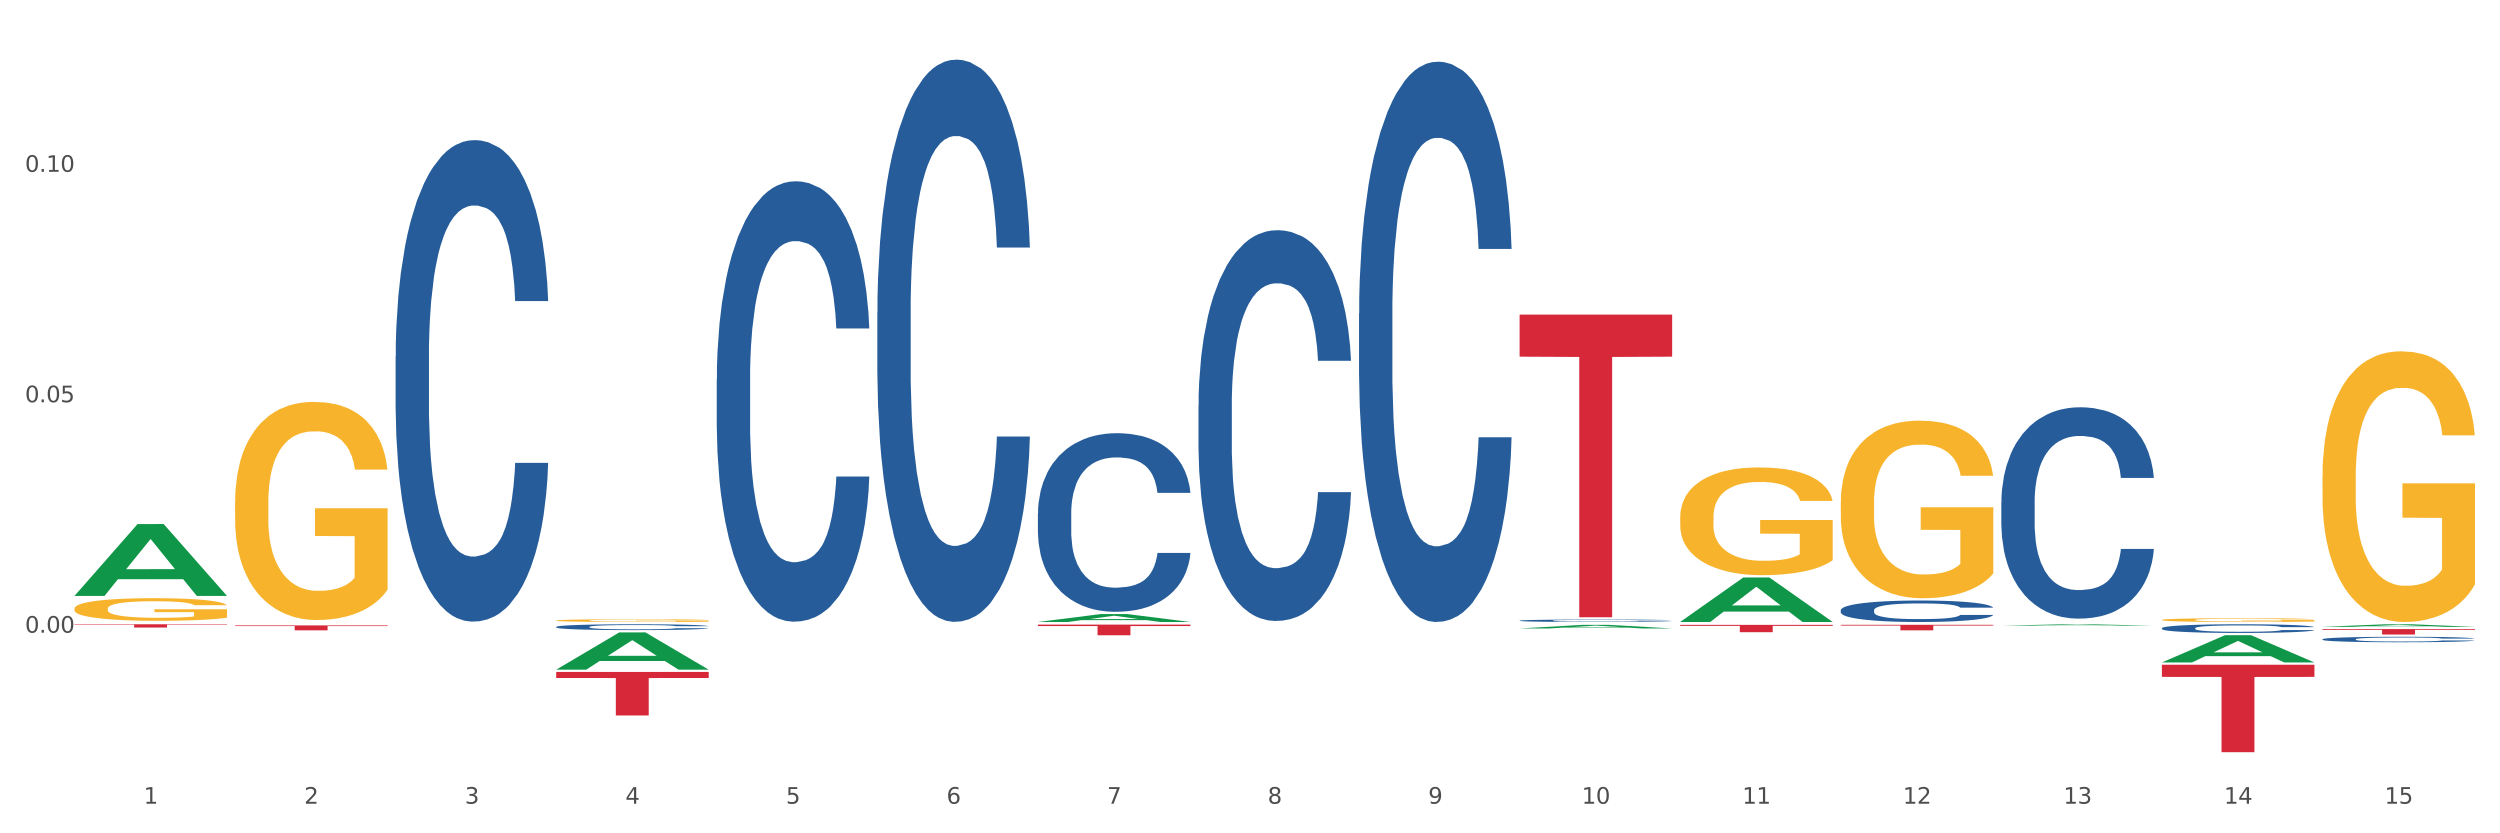 <?xml version="1.0" encoding="utf-8" standalone="no"?>
<!DOCTYPE svg PUBLIC "-//W3C//DTD SVG 1.1//EN"
  "http://www.w3.org/Graphics/SVG/1.1/DTD/svg11.dtd">
<svg xmlns:xlink="http://www.w3.org/1999/xlink" width="1080pt" height="360pt" viewBox="0 0 1080 360" xmlns="http://www.w3.org/2000/svg" version="1.1">
 <rect x="0" y="0" width="1080" height="360" fill="#333333" stroke="none"/>
 <defs>
  <style type="text/css">*{stroke-linejoin: round; stroke-linecap: butt}</style>
 </defs>
 <g id="figure_1">
  <g id="patch_1">
   <path d="M 0 360 
L 1080 360 
L 1080 0 
L 0 0 
z
" style="fill: #ffffff; stroke: #ffffff; stroke-linejoin: miter"/>
  </g>
  <g id="axes_1">
   <g id="matplotlib.axis_1">
    <g id="xtick_1">
     <g id="text_1">
      <!-- 1 -->
      <g style="fill: #4d4d4d" transform="translate(62.07 347.204) scale(0.096 -0.096)">
       <defs>
        <path id="DejaVuSans-31" d="M 794 531 
L 1825 531 
L 1825 4091 
L 703 3866 
L 703 4441 
L 1819 4666 
L 2450 4666 
L 2450 531 
L 3481 531 
L 3481 0 
L 794 0 
L 794 531 
z
" transform="scale(0.016)"/>
       </defs>
       <use xlink:href="#DejaVuSans-31"/>
      </g>
     </g>
    </g>
    <g id="xtick_2">
     <g id="text_2">
      <!-- 2 -->
      <g style="fill: #4d4d4d" transform="translate(131.436 347.204) scale(0.096 -0.096)">
       <defs>
        <path id="DejaVuSans-32" d="M 1228 531 
L 3431 531 
L 3431 0 
L 469 0 
L 469 531 
Q 828 903 1448 1529 
Q 2069 2156 2228 2338 
Q 2531 2678 2651 2914 
Q 2772 3150 2772 3378 
Q 2772 3750 2511 3984 
Q 2250 4219 1831 4219 
Q 1534 4219 1204 4116 
Q 875 4013 500 3803 
L 500 4441 
Q 881 4594 1212 4672 
Q 1544 4750 1819 4750 
Q 2544 4750 2975 4387 
Q 3406 4025 3406 3419 
Q 3406 3131 3298 2873 
Q 3191 2616 2906 2266 
Q 2828 2175 2409 1742 
Q 1991 1309 1228 531 
z
" transform="scale(0.016)"/>
       </defs>
       <use xlink:href="#DejaVuSans-32"/>
      </g>
     </g>
    </g>
    <g id="xtick_3">
     <g id="text_3">
      <!-- 3 -->
      <g style="fill: #4d4d4d" transform="translate(200.802 347.204) scale(0.096 -0.096)">
       <defs>
        <path id="DejaVuSans-33" d="M 2597 2516 
Q 3050 2419 3304 2112 
Q 3559 1806 3559 1356 
Q 3559 666 3084 287 
Q 2609 -91 1734 -91 
Q 1441 -91 1130 -33 
Q 819 25 488 141 
L 488 750 
Q 750 597 1062 519 
Q 1375 441 1716 441 
Q 2309 441 2620 675 
Q 2931 909 2931 1356 
Q 2931 1769 2642 2001 
Q 2353 2234 1838 2234 
L 1294 2234 
L 1294 2753 
L 1863 2753 
Q 2328 2753 2575 2939 
Q 2822 3125 2822 3475 
Q 2822 3834 2567 4026 
Q 2313 4219 1838 4219 
Q 1578 4219 1281 4162 
Q 984 4106 628 3988 
L 628 4550 
Q 988 4650 1302 4700 
Q 1616 4750 1894 4750 
Q 2613 4750 3031 4423 
Q 3450 4097 3450 3541 
Q 3450 3153 3228 2886 
Q 3006 2619 2597 2516 
z
" transform="scale(0.016)"/>
       </defs>
       <use xlink:href="#DejaVuSans-33"/>
      </g>
     </g>
    </g>
    <g id="xtick_4">
     <g id="text_4">
      <!-- 4 -->
      <g style="fill: #4d4d4d" transform="translate(270.169 347.204) scale(0.096 -0.096)">
       <defs>
        <path id="DejaVuSans-34" d="M 2419 4116 
L 825 1625 
L 2419 1625 
L 2419 4116 
z
M 2253 4666 
L 3047 4666 
L 3047 1625 
L 3713 1625 
L 3713 1100 
L 3047 1100 
L 3047 0 
L 2419 0 
L 2419 1100 
L 313 1100 
L 313 1709 
L 2253 4666 
z
" transform="scale(0.016)"/>
       </defs>
       <use xlink:href="#DejaVuSans-34"/>
      </g>
     </g>
    </g>
    <g id="xtick_5">
     <g id="text_5">
      <!-- 5 -->
      <g style="fill: #4d4d4d" transform="translate(339.535 347.204) scale(0.096 -0.096)">
       <defs>
        <path id="DejaVuSans-35" d="M 691 4666 
L 3169 4666 
L 3169 4134 
L 1269 4134 
L 1269 2991 
Q 1406 3038 1543 3061 
Q 1681 3084 1819 3084 
Q 2600 3084 3056 2656 
Q 3513 2228 3513 1497 
Q 3513 744 3044 326 
Q 2575 -91 1722 -91 
Q 1428 -91 1123 -41 
Q 819 9 494 109 
L 494 744 
Q 775 591 1075 516 
Q 1375 441 1709 441 
Q 2250 441 2565 725 
Q 2881 1009 2881 1497 
Q 2881 1984 2565 2268 
Q 2250 2553 1709 2553 
Q 1456 2553 1204 2497 
Q 953 2441 691 2322 
L 691 4666 
z
" transform="scale(0.016)"/>
       </defs>
       <use xlink:href="#DejaVuSans-35"/>
      </g>
     </g>
    </g>
    <g id="xtick_6">
     <g id="text_6">
      <!-- 6 -->
      <g style="fill: #4d4d4d" transform="translate(408.901 347.204) scale(0.096 -0.096)">
       <defs>
        <path id="DejaVuSans-36" d="M 2113 2584 
Q 1688 2584 1439 2293 
Q 1191 2003 1191 1497 
Q 1191 994 1439 701 
Q 1688 409 2113 409 
Q 2538 409 2786 701 
Q 3034 994 3034 1497 
Q 3034 2003 2786 2293 
Q 2538 2584 2113 2584 
z
M 3366 4563 
L 3366 3988 
Q 3128 4100 2886 4159 
Q 2644 4219 2406 4219 
Q 1781 4219 1451 3797 
Q 1122 3375 1075 2522 
Q 1259 2794 1537 2939 
Q 1816 3084 2150 3084 
Q 2853 3084 3261 2657 
Q 3669 2231 3669 1497 
Q 3669 778 3244 343 
Q 2819 -91 2113 -91 
Q 1303 -91 875 529 
Q 447 1150 447 2328 
Q 447 3434 972 4092 
Q 1497 4750 2381 4750 
Q 2619 4750 2861 4703 
Q 3103 4656 3366 4563 
z
" transform="scale(0.016)"/>
       </defs>
       <use xlink:href="#DejaVuSans-36"/>
      </g>
     </g>
    </g>
    <g id="xtick_7">
     <g id="text_7">
      <!-- 7 -->
      <g style="fill: #4d4d4d" transform="translate(478.267 347.204) scale(0.096 -0.096)">
       <defs>
        <path id="DejaVuSans-37" d="M 525 4666 
L 3525 4666 
L 3525 4397 
L 1831 0 
L 1172 0 
L 2766 4134 
L 525 4134 
L 525 4666 
z
" transform="scale(0.016)"/>
       </defs>
       <use xlink:href="#DejaVuSans-37"/>
      </g>
     </g>
    </g>
    <g id="xtick_8">
     <g id="text_8">
      <!-- 8 -->
      <g style="fill: #4d4d4d" transform="translate(547.634 347.204) scale(0.096 -0.096)">
       <defs>
        <path id="DejaVuSans-38" d="M 2034 2216 
Q 1584 2216 1326 1975 
Q 1069 1734 1069 1313 
Q 1069 891 1326 650 
Q 1584 409 2034 409 
Q 2484 409 2743 651 
Q 3003 894 3003 1313 
Q 3003 1734 2745 1975 
Q 2488 2216 2034 2216 
z
M 1403 2484 
Q 997 2584 770 2862 
Q 544 3141 544 3541 
Q 544 4100 942 4425 
Q 1341 4750 2034 4750 
Q 2731 4750 3128 4425 
Q 3525 4100 3525 3541 
Q 3525 3141 3298 2862 
Q 3072 2584 2669 2484 
Q 3125 2378 3379 2068 
Q 3634 1759 3634 1313 
Q 3634 634 3220 271 
Q 2806 -91 2034 -91 
Q 1263 -91 848 271 
Q 434 634 434 1313 
Q 434 1759 690 2068 
Q 947 2378 1403 2484 
z
M 1172 3481 
Q 1172 3119 1398 2916 
Q 1625 2713 2034 2713 
Q 2441 2713 2670 2916 
Q 2900 3119 2900 3481 
Q 2900 3844 2670 4047 
Q 2441 4250 2034 4250 
Q 1625 4250 1398 4047 
Q 1172 3844 1172 3481 
z
" transform="scale(0.016)"/>
       </defs>
       <use xlink:href="#DejaVuSans-38"/>
      </g>
     </g>
    </g>
    <g id="xtick_9">
     <g id="text_9">
      <!-- 9 -->
      <g style="fill: #4d4d4d" transform="translate(617 347.204) scale(0.096 -0.096)">
       <defs>
        <path id="DejaVuSans-39" d="M 703 97 
L 703 672 
Q 941 559 1184 500 
Q 1428 441 1663 441 
Q 2288 441 2617 861 
Q 2947 1281 2994 2138 
Q 2813 1869 2534 1725 
Q 2256 1581 1919 1581 
Q 1219 1581 811 2004 
Q 403 2428 403 3163 
Q 403 3881 828 4315 
Q 1253 4750 1959 4750 
Q 2769 4750 3195 4129 
Q 3622 3509 3622 2328 
Q 3622 1225 3098 567 
Q 2575 -91 1691 -91 
Q 1453 -91 1209 -44 
Q 966 3 703 97 
z
M 1959 2075 
Q 2384 2075 2632 2365 
Q 2881 2656 2881 3163 
Q 2881 3666 2632 3958 
Q 2384 4250 1959 4250 
Q 1534 4250 1286 3958 
Q 1038 3666 1038 3163 
Q 1038 2656 1286 2365 
Q 1534 2075 1959 2075 
z
" transform="scale(0.016)"/>
       </defs>
       <use xlink:href="#DejaVuSans-39"/>
      </g>
     </g>
    </g>
    <g id="xtick_10">
     <g id="text_10">
      <!-- 10 -->
      <g style="fill: #4d4d4d" transform="translate(683.312 347.204) scale(0.096 -0.096)">
       <defs>
        <path id="DejaVuSans-30" d="M 2034 4250 
Q 1547 4250 1301 3770 
Q 1056 3291 1056 2328 
Q 1056 1369 1301 889 
Q 1547 409 2034 409 
Q 2525 409 2770 889 
Q 3016 1369 3016 2328 
Q 3016 3291 2770 3770 
Q 2525 4250 2034 4250 
z
M 2034 4750 
Q 2819 4750 3233 4129 
Q 3647 3509 3647 2328 
Q 3647 1150 3233 529 
Q 2819 -91 2034 -91 
Q 1250 -91 836 529 
Q 422 1150 422 2328 
Q 422 3509 836 4129 
Q 1250 4750 2034 4750 
z
" transform="scale(0.016)"/>
       </defs>
       <use xlink:href="#DejaVuSans-31"/>
       <use xlink:href="#DejaVuSans-30" transform="translate(63.623 0)"/>
      </g>
     </g>
    </g>
    <g id="xtick_11">
     <g id="text_11">
      <!-- 11 -->
      <g style="fill: #4d4d4d" transform="translate(752.678 347.204) scale(0.096 -0.096)">
       <use xlink:href="#DejaVuSans-31"/>
       <use xlink:href="#DejaVuSans-31" transform="translate(63.623 0)"/>
      </g>
     </g>
    </g>
    <g id="xtick_12">
     <g id="text_12">
      <!-- 12 -->
      <g style="fill: #4d4d4d" transform="translate(822.044 347.204) scale(0.096 -0.096)">
       <use xlink:href="#DejaVuSans-31"/>
       <use xlink:href="#DejaVuSans-32" transform="translate(63.623 0)"/>
      </g>
     </g>
    </g>
    <g id="xtick_13">
     <g id="text_13">
      <!-- 13 -->
      <g style="fill: #4d4d4d" transform="translate(891.411 347.204) scale(0.096 -0.096)">
       <use xlink:href="#DejaVuSans-31"/>
       <use xlink:href="#DejaVuSans-33" transform="translate(63.623 0)"/>
      </g>
     </g>
    </g>
    <g id="xtick_14">
     <g id="text_14">
      <!-- 14 -->
      <g style="fill: #4d4d4d" transform="translate(960.777 347.204) scale(0.096 -0.096)">
       <use xlink:href="#DejaVuSans-31"/>
       <use xlink:href="#DejaVuSans-34" transform="translate(63.623 0)"/>
      </g>
     </g>
    </g>
    <g id="xtick_15">
     <g id="text_15">
      <!-- 15 -->
      <g style="fill: #4d4d4d" transform="translate(1030.143 347.204) scale(0.096 -0.096)">
       <use xlink:href="#DejaVuSans-31"/>
       <use xlink:href="#DejaVuSans-35" transform="translate(63.623 0)"/>
      </g>
     </g>
    </g>
    <g id="xtick_16"/>
    <g id="xtick_17"/>
    <g id="xtick_18"/>
    <g id="xtick_19"/>
    <g id="xtick_20"/>
    <g id="xtick_21"/>
    <g id="xtick_22"/>
    <g id="xtick_23"/>
    <g id="xtick_24"/>
    <g id="xtick_25"/>
    <g id="xtick_26"/>
    <g id="xtick_27"/>
    <g id="xtick_28"/>
    <g id="xtick_29"/>
   </g>
   <g id="matplotlib.axis_2">
    <g id="ytick_1">
     <g id="text_16">
      <!-- 0.00 -->
      <g style="fill: #4d4d4d" transform="translate(10.8 273.325) scale(0.096 -0.096)">
       <defs>
        <path id="DejaVuSans-2e" d="M 684 794 
L 1344 794 
L 1344 0 
L 684 0 
L 684 794 
z
" transform="scale(0.016)"/>
       </defs>
       <use xlink:href="#DejaVuSans-30"/>
       <use xlink:href="#DejaVuSans-2e" transform="translate(63.623 0)"/>
       <use xlink:href="#DejaVuSans-30" transform="translate(95.41 0)"/>
       <use xlink:href="#DejaVuSans-30" transform="translate(159.033 0)"/>
      </g>
     </g>
    </g>
    <g id="ytick_2">
     <g id="text_17">
      <!-- 0.05 -->
      <g style="fill: #4d4d4d" transform="translate(10.8 173.776) scale(0.096 -0.096)">
       <use xlink:href="#DejaVuSans-30"/>
       <use xlink:href="#DejaVuSans-2e" transform="translate(63.623 0)"/>
       <use xlink:href="#DejaVuSans-30" transform="translate(95.41 0)"/>
       <use xlink:href="#DejaVuSans-35" transform="translate(159.033 0)"/>
      </g>
     </g>
    </g>
    <g id="ytick_3">
     <g id="text_18">
      <!-- 0.10 -->
      <g style="fill: #4d4d4d" transform="translate(10.8 74.228) scale(0.096 -0.096)">
       <use xlink:href="#DejaVuSans-30"/>
       <use xlink:href="#DejaVuSans-2e" transform="translate(63.623 0)"/>
       <use xlink:href="#DejaVuSans-31" transform="translate(95.41 0)"/>
       <use xlink:href="#DejaVuSans-30" transform="translate(159.033 0)"/>
      </g>
     </g>
    </g>
    <g id="ytick_4"/>
    <g id="ytick_5"/>
    <g id="ytick_6"/>
    <g id="ytick_7"/>
   </g>
   <g id="PolyCollection_1">
    <path d="M 32.175 257.39 
L 32.243 257.361 
L 59.417 226.404 
L 70.695 226.375 
L 98.073 257.448 
L 85.029 257.448 
L 79.119 250.212 
L 51.061 250.212 
L 50.857 250.329 
L 45.151 257.448 
L 32.175 257.448 
L 32.175 257.39 
L 54.594 245.894 
L 75.586 245.865 
L 65.192 232.998 
L 65.056 232.94 
L 64.92 233.027 
L 54.526 245.865 
L 54.594 245.894 
L 32.175 257.39 
z
" clip-path="url(#p5ae2f1dfe1)" style="fill: #109648"/>
    <path d="M 795.203 269.914 
L 861.101 269.914 
L 861.101 270.245 
L 835.179 270.248 
L 835.179 272.299 
L 820.969 272.299 
L 820.969 270.248 
L 795.203 270.245 
L 795.203 269.916 
L 795.203 269.914 
z
" clip-path="url(#p5ae2f1dfe1)" style="fill: #d62839"/>
    <path d="M 725.837 269.937 
L 791.735 269.937 
L 791.735 270.376 
L 765.813 270.379 
L 765.813 273.097 
L 751.603 273.097 
L 751.603 270.379 
L 725.837 270.376 
L 725.837 269.94 
L 725.837 269.937 
z
" clip-path="url(#p5ae2f1dfe1)" style="fill: #d62839"/>
    <path d="M 656.471 135.91 
L 722.369 135.91 
L 722.369 154.081 
L 696.447 154.203 
L 696.447 266.662 
L 682.237 266.662 
L 682.237 154.203 
L 656.471 154.081 
L 656.471 136.033 
L 656.471 135.91 
z
" clip-path="url(#p5ae2f1dfe1)" style="fill: #d62839"/>
    <path d="M 448.372 269.831 
L 514.27 269.831 
L 514.27 270.469 
L 488.348 270.473 
L 488.348 274.425 
L 474.138 274.425 
L 474.138 270.473 
L 448.372 270.469 
L 448.372 269.835 
L 448.372 269.831 
z
" clip-path="url(#p5ae2f1dfe1)" style="fill: #d62839"/>
    <path d="M 240.274 290.284 
L 306.172 290.284 
L 306.172 292.896 
L 280.25 292.913 
L 280.25 309.078 
L 266.039 309.078 
L 266.039 292.913 
L 240.274 292.896 
L 240.274 290.302 
L 240.274 290.284 
z
" clip-path="url(#p5ae2f1dfe1)" style="fill: #d62839"/>
    <path d="M 101.541 270.175 
L 167.439 270.175 
L 167.439 270.47 
L 141.517 270.472 
L 141.517 272.3 
L 127.307 272.3 
L 127.307 270.472 
L 101.541 270.47 
L 101.541 270.177 
L 101.541 270.175 
z
" clip-path="url(#p5ae2f1dfe1)" style="fill: #d62839"/>
    <path d="M 32.175 269.677 
L 98.073 269.677 
L 98.073 269.875 
L 72.151 269.876 
L 72.151 271.101 
L 57.941 271.101 
L 57.941 269.876 
L 32.175 269.875 
L 32.175 269.679 
L 32.175 269.677 
z
" clip-path="url(#p5ae2f1dfe1)" style="fill: #d62839"/>
    <path d="M 170.907 153.99 
L 170.985 153.8 
L 170.985 148.481 
L 171.219 141.262 
L 172.076 127.964 
L 173.166 117.896 
L 175.036 106.118 
L 176.048 101.178 
L 177.373 95.669 
L 180.099 86.741 
L 183.215 79.142 
L 185.396 74.962 
L 187.031 72.303 
L 190.692 67.553 
L 192.796 65.464 
L 194.977 63.754 
L 196.846 62.614 
L 199.962 61.284 
L 202.454 60.715 
L 205.336 60.525 
L 207.751 60.715 
L 210.945 61.474 
L 215.618 63.754 
L 217.41 65.084 
L 219.825 67.364 
L 222.317 70.403 
L 224.342 73.443 
L 226.679 77.812 
L 229.094 83.511 
L 231.431 90.73 
L 233.066 97.379 
L 234.391 104.408 
L 235.559 112.957 
L 236.416 122.265 
L 236.805 130.054 
L 222.551 130.054 
L 222.161 123.025 
L 221.382 115.426 
L 220.604 110.297 
L 219.747 106.118 
L 218.422 101.368 
L 217.254 98.329 
L 215.307 94.719 
L 213.515 92.44 
L 212.035 91.11 
L 210.244 89.97 
L 206.427 88.83 
L 203.701 88.83 
L 201.987 89.21 
L 199.884 90.16 
L 198.092 91.49 
L 195.989 93.77 
L 194.353 96.239 
L 192.718 99.469 
L 191.783 101.748 
L 190.381 105.928 
L 189.446 109.347 
L 188.2 115.236 
L 187.499 119.416 
L 186.252 130.244 
L 185.707 138.223 
L 185.474 143.732 
L 185.318 149.811 
L 185.318 179.447 
L 185.785 192.745 
L 186.175 198.444 
L 186.798 204.903 
L 187.966 213.261 
L 189.68 221.43 
L 191.471 227.319 
L 192.951 230.929 
L 194.353 233.588 
L 195.755 235.678 
L 197.469 237.578 
L 198.871 238.718 
L 200.974 239.857 
L 203.467 240.427 
L 205.414 240.427 
L 209.387 239.477 
L 211.178 238.528 
L 212.892 237.198 
L 214.761 235.108 
L 216.241 232.828 
L 217.098 231.119 
L 218.5 227.509 
L 219.591 223.71 
L 220.526 219.341 
L 221.149 215.541 
L 221.85 209.842 
L 222.395 203.383 
L 222.551 199.963 
L 236.805 199.963 
L 236.494 206.802 
L 235.949 213.451 
L 234.858 222.38 
L 234.001 227.509 
L 232.677 233.778 
L 231.275 239.098 
L 229.328 244.987 
L 227.536 249.356 
L 225.667 253.155 
L 223.641 256.575 
L 219.98 261.324 
L 218.656 262.654 
L 215.852 264.934 
L 213.671 266.263 
L 210.477 267.593 
L 207.206 268.353 
L 203.779 268.543 
L 200.741 268.163 
L 197.391 267.023 
L 195.288 265.883 
L 192.951 264.174 
L 190.225 261.514 
L 187.655 258.285 
L 185.24 254.485 
L 182.981 250.116 
L 180.878 245.177 
L 178.152 237.008 
L 176.126 229.029 
L 174.646 221.62 
L 173.634 215.351 
L 172.621 207.372 
L 172.076 201.863 
L 171.219 188.565 
L 170.907 176.217 
L 170.907 153.99 
z
" clip-path="url(#p5ae2f1dfe1)" style="fill: #255c99"/>
    <path d="M 240.274 270.813 
L 240.352 270.811 
L 240.352 270.746 
L 240.585 270.658 
L 241.442 270.497 
L 242.533 270.374 
L 244.402 270.231 
L 245.415 270.171 
L 246.739 270.104 
L 249.465 269.996 
L 252.581 269.904 
L 254.762 269.853 
L 256.398 269.82 
L 260.059 269.763 
L 262.162 269.737 
L 264.343 269.717 
L 266.212 269.703 
L 269.328 269.687 
L 271.821 269.68 
L 274.703 269.677 
L 277.117 269.68 
L 280.311 269.689 
L 284.985 269.717 
L 286.776 269.733 
L 289.191 269.76 
L 291.683 269.797 
L 293.709 269.834 
L 296.045 269.887 
L 298.46 269.957 
L 300.797 270.044 
L 302.433 270.125 
L 303.757 270.211 
L 304.925 270.314 
L 305.782 270.428 
L 306.172 270.522 
L 291.917 270.522 
L 291.528 270.437 
L 290.749 270.344 
L 289.97 270.282 
L 289.113 270.231 
L 287.789 270.174 
L 286.62 270.137 
L 284.673 270.093 
L 282.881 270.065 
L 281.401 270.049 
L 279.61 270.035 
L 275.793 270.021 
L 273.067 270.021 
L 271.353 270.026 
L 269.25 270.037 
L 267.458 270.054 
L 265.355 270.081 
L 263.72 270.111 
L 262.084 270.151 
L 261.149 270.178 
L 259.747 270.229 
L 258.812 270.271 
L 257.566 270.342 
L 256.865 270.393 
L 255.619 270.525 
L 255.073 270.622 
L 254.84 270.688 
L 254.684 270.762 
L 254.684 271.122 
L 255.151 271.284 
L 255.541 271.353 
L 256.164 271.432 
L 257.332 271.533 
L 259.046 271.633 
L 260.838 271.704 
L 262.318 271.748 
L 263.72 271.78 
L 265.122 271.806 
L 266.835 271.829 
L 268.237 271.843 
L 270.341 271.857 
L 272.833 271.864 
L 274.78 271.864 
L 278.753 271.852 
L 280.545 271.84 
L 282.258 271.824 
L 284.128 271.799 
L 285.608 271.771 
L 286.465 271.75 
L 287.867 271.707 
L 288.957 271.66 
L 289.892 271.607 
L 290.515 271.561 
L 291.216 271.492 
L 291.761 271.413 
L 291.917 271.372 
L 306.172 271.372 
L 305.86 271.455 
L 305.315 271.536 
L 304.224 271.644 
L 303.367 271.707 
L 302.043 271.783 
L 300.641 271.847 
L 298.694 271.919 
L 296.902 271.972 
L 295.033 272.018 
L 293.008 272.06 
L 289.347 272.117 
L 288.022 272.134 
L 285.218 272.161 
L 283.037 272.178 
L 279.844 272.194 
L 276.572 272.203 
L 273.145 272.205 
L 270.107 272.201 
L 266.757 272.187 
L 264.654 272.173 
L 262.318 272.152 
L 259.591 272.12 
L 257.021 272.081 
L 254.606 272.034 
L 252.347 271.981 
L 250.244 271.921 
L 247.518 271.822 
L 245.493 271.725 
L 244.013 271.635 
L 243 271.559 
L 241.987 271.462 
L 241.442 271.395 
L 240.585 271.233 
L 240.274 271.083 
L 240.274 270.813 
z
" clip-path="url(#p5ae2f1dfe1)" style="fill: #255c99"/>
    <path d="M 309.64 163.799 
L 309.718 163.625 
L 309.718 158.76 
L 309.951 152.157 
L 310.808 139.994 
L 311.899 130.785 
L 313.768 120.012 
L 314.781 115.494 
L 316.105 110.456 
L 318.831 102.289 
L 321.947 95.339 
L 324.128 91.516 
L 325.764 89.083 
L 329.425 84.74 
L 331.528 82.828 
L 333.709 81.264 
L 335.578 80.222 
L 338.694 79.006 
L 341.187 78.484 
L 344.069 78.311 
L 346.484 78.484 
L 349.677 79.179 
L 354.351 81.264 
L 356.142 82.481 
L 358.557 84.566 
L 361.05 87.346 
L 363.075 90.126 
L 365.412 94.122 
L 367.826 99.335 
L 370.163 105.938 
L 371.799 112.019 
L 373.123 118.448 
L 374.291 126.267 
L 375.148 134.781 
L 375.538 141.905 
L 361.283 141.905 
L 360.894 135.476 
L 360.115 128.526 
L 359.336 123.835 
L 358.479 120.012 
L 357.155 115.668 
L 355.987 112.888 
L 354.039 109.587 
L 352.248 107.502 
L 350.768 106.285 
L 348.976 105.243 
L 345.159 104.2 
L 342.433 104.2 
L 340.719 104.548 
L 338.616 105.417 
L 336.825 106.633 
L 334.722 108.718 
L 333.086 110.977 
L 331.45 113.931 
L 330.515 116.016 
L 329.113 119.838 
L 328.179 122.966 
L 326.932 128.352 
L 326.231 132.175 
L 324.985 142.079 
L 324.44 149.377 
L 324.206 154.416 
L 324.05 159.976 
L 324.05 187.082 
L 324.518 199.245 
L 324.907 204.458 
L 325.53 210.365 
L 326.699 218.011 
L 328.412 225.482 
L 330.204 230.869 
L 331.684 234.17 
L 333.086 236.603 
L 334.488 238.514 
L 336.202 240.252 
L 337.604 241.294 
L 339.707 242.337 
L 342.199 242.858 
L 344.147 242.858 
L 348.119 241.989 
L 349.911 241.12 
L 351.624 239.904 
L 353.494 237.993 
L 354.974 235.908 
L 355.831 234.344 
L 357.233 231.042 
L 358.323 227.567 
L 359.258 223.571 
L 359.881 220.096 
L 360.582 214.883 
L 361.127 208.975 
L 361.283 205.848 
L 375.538 205.848 
L 375.226 212.103 
L 374.681 218.185 
L 373.59 226.351 
L 372.734 231.042 
L 371.409 236.776 
L 370.007 241.642 
L 368.06 247.028 
L 366.268 251.024 
L 364.399 254.5 
L 362.374 257.627 
L 358.713 261.971 
L 357.389 263.187 
L 354.584 265.273 
L 352.403 266.489 
L 349.21 267.705 
L 345.938 268.4 
L 342.511 268.574 
L 339.473 268.226 
L 336.124 267.184 
L 334.021 266.141 
L 331.684 264.577 
L 328.957 262.145 
L 326.387 259.191 
L 323.972 255.716 
L 321.713 251.72 
L 319.61 247.202 
L 316.884 239.73 
L 314.859 232.433 
L 313.379 225.656 
L 312.366 219.922 
L 311.354 212.624 
L 310.808 207.585 
L 309.951 195.422 
L 309.64 184.128 
L 309.64 163.799 
z
" clip-path="url(#p5ae2f1dfe1)" style="fill: #255c99"/>
    <path d="M 379.006 134.892 
L 379.084 134.67 
L 379.084 128.459 
L 379.318 120.03 
L 380.175 104.503 
L 381.265 92.747 
L 383.134 78.995 
L 384.147 73.228 
L 385.471 66.795 
L 388.198 56.37 
L 391.313 47.497 
L 393.494 42.617 
L 395.13 39.512 
L 398.791 33.967 
L 400.894 31.527 
L 403.075 29.53 
L 404.945 28.199 
L 408.06 26.647 
L 410.553 25.981 
L 413.435 25.759 
L 415.85 25.981 
L 419.043 26.869 
L 423.717 29.53 
L 425.509 31.083 
L 427.923 33.745 
L 430.416 37.294 
L 432.441 40.843 
L 434.778 45.944 
L 437.193 52.599 
L 439.529 61.028 
L 441.165 68.791 
L 442.489 76.998 
L 443.658 86.98 
L 444.515 97.849 
L 444.904 106.943 
L 430.65 106.943 
L 430.26 98.736 
L 429.481 89.864 
L 428.702 83.875 
L 427.845 78.995 
L 426.521 73.449 
L 425.353 69.9 
L 423.405 65.686 
L 421.614 63.024 
L 420.134 61.471 
L 418.342 60.141 
L 414.526 58.81 
L 411.799 58.81 
L 410.086 59.253 
L 407.982 60.362 
L 406.191 61.915 
L 404.088 64.577 
L 402.452 67.46 
L 400.816 71.231 
L 399.882 73.893 
L 398.479 78.773 
L 397.545 82.765 
L 396.298 89.642 
L 395.597 94.522 
L 394.351 107.165 
L 393.806 116.481 
L 393.572 122.914 
L 393.416 130.012 
L 393.416 164.615 
L 393.884 180.141 
L 394.273 186.796 
L 394.896 194.338 
L 396.065 204.097 
L 397.778 213.635 
L 399.57 220.511 
L 401.05 224.726 
L 402.452 227.831 
L 403.854 230.271 
L 405.568 232.489 
L 406.97 233.82 
L 409.073 235.151 
L 411.566 235.817 
L 413.513 235.817 
L 417.485 234.708 
L 419.277 233.598 
L 420.991 232.046 
L 422.86 229.606 
L 424.34 226.944 
L 425.197 224.948 
L 426.599 220.733 
L 427.69 216.297 
L 428.624 211.195 
L 429.247 206.759 
L 429.948 200.105 
L 430.494 192.563 
L 430.65 188.57 
L 444.904 188.57 
L 444.592 196.556 
L 444.047 204.319 
L 442.957 214.744 
L 442.1 220.733 
L 440.776 228.053 
L 439.374 234.264 
L 437.426 241.14 
L 435.635 246.242 
L 433.765 250.678 
L 431.74 254.671 
L 428.079 260.216 
L 426.755 261.769 
L 423.951 264.43 
L 421.77 265.983 
L 418.576 267.536 
L 415.304 268.423 
L 411.877 268.645 
L 408.839 268.201 
L 405.49 266.87 
L 403.387 265.54 
L 401.05 263.543 
L 398.324 260.438 
L 395.753 256.667 
L 393.339 252.231 
L 391.08 247.129 
L 388.976 241.362 
L 386.25 231.824 
L 384.225 222.508 
L 382.745 213.857 
L 381.732 206.537 
L 380.72 197.221 
L 380.175 190.789 
L 379.318 175.262 
L 379.006 160.844 
L 379.006 134.892 
z
" clip-path="url(#p5ae2f1dfe1)" style="fill: #255c99"/>
    <path d="M 448.372 221.806 
L 448.45 221.735 
L 448.45 219.762 
L 448.684 217.085 
L 449.541 212.153 
L 450.631 208.419 
L 452.501 204.05 
L 453.513 202.219 
L 454.837 200.175 
L 457.564 196.864 
L 460.679 194.045 
L 462.861 192.495 
L 464.496 191.509 
L 468.157 189.748 
L 470.26 188.973 
L 472.441 188.338 
L 474.311 187.916 
L 477.427 187.422 
L 479.919 187.211 
L 482.801 187.141 
L 485.216 187.211 
L 488.41 187.493 
L 493.083 188.338 
L 494.875 188.832 
L 497.289 189.677 
L 499.782 190.804 
L 501.807 191.932 
L 504.144 193.552 
L 506.559 195.666 
L 508.896 198.343 
L 510.531 200.809 
L 511.856 203.416 
L 513.024 206.587 
L 513.881 210.039 
L 514.27 212.928 
L 500.016 212.928 
L 499.626 210.321 
L 498.847 207.503 
L 498.068 205.6 
L 497.212 204.05 
L 495.887 202.289 
L 494.719 201.162 
L 492.772 199.823 
L 490.98 198.977 
L 489.5 198.484 
L 487.709 198.062 
L 483.892 197.639 
L 481.165 197.639 
L 479.452 197.78 
L 477.349 198.132 
L 475.557 198.625 
L 473.454 199.471 
L 471.818 200.387 
L 470.183 201.584 
L 469.248 202.43 
L 467.846 203.98 
L 466.911 205.248 
L 465.665 207.432 
L 464.964 208.982 
L 463.717 212.999 
L 463.172 215.958 
L 462.938 218.001 
L 462.783 220.256 
L 462.783 231.247 
L 463.25 236.179 
L 463.639 238.293 
L 464.263 240.688 
L 465.431 243.788 
L 467.145 246.818 
L 468.936 249.002 
L 470.416 250.341 
L 471.818 251.327 
L 473.22 252.102 
L 474.934 252.807 
L 476.336 253.23 
L 478.439 253.652 
L 480.932 253.864 
L 482.879 253.864 
L 486.852 253.511 
L 488.643 253.159 
L 490.357 252.666 
L 492.226 251.891 
L 493.706 251.045 
L 494.563 250.411 
L 495.965 249.073 
L 497.056 247.664 
L 497.99 246.043 
L 498.614 244.634 
L 499.315 242.52 
L 499.86 240.125 
L 500.016 238.856 
L 514.27 238.856 
L 513.959 241.393 
L 513.413 243.859 
L 512.323 247.17 
L 511.466 249.073 
L 510.142 251.398 
L 508.74 253.371 
L 506.792 255.555 
L 505.001 257.175 
L 503.131 258.584 
L 501.106 259.853 
L 497.445 261.614 
L 496.121 262.107 
L 493.317 262.953 
L 491.136 263.446 
L 487.942 263.939 
L 484.671 264.221 
L 481.243 264.291 
L 478.206 264.151 
L 474.856 263.728 
L 472.753 263.305 
L 470.416 262.671 
L 467.69 261.685 
L 465.119 260.487 
L 462.705 259.078 
L 460.446 257.457 
L 458.343 255.625 
L 455.616 252.596 
L 453.591 249.636 
L 452.111 246.888 
L 451.099 244.563 
L 450.086 241.604 
L 449.541 239.561 
L 448.684 234.629 
L 448.372 230.049 
L 448.372 221.806 
z
" clip-path="url(#p5ae2f1dfe1)" style="fill: #255c99"/>
    <path d="M 517.739 175.299 
L 517.816 175.145 
L 517.816 170.828 
L 518.05 164.969 
L 518.907 154.177 
L 519.997 146.006 
L 521.867 136.448 
L 522.88 132.439 
L 524.204 127.968 
L 526.93 120.722 
L 530.046 114.555 
L 532.227 111.164 
L 533.863 109.005 
L 537.523 105.151 
L 539.627 103.455 
L 541.808 102.067 
L 543.677 101.142 
L 546.793 100.063 
L 549.285 99.601 
L 552.167 99.447 
L 554.582 99.601 
L 557.776 100.217 
L 562.449 102.067 
L 564.241 103.147 
L 566.656 104.997 
L 569.148 107.463 
L 571.173 109.93 
L 573.51 113.476 
L 575.925 118.101 
L 578.262 123.96 
L 579.898 129.356 
L 581.222 135.06 
L 582.39 141.998 
L 583.247 149.552 
L 583.636 155.873 
L 569.382 155.873 
L 568.992 150.169 
L 568.214 144.002 
L 567.435 139.84 
L 566.578 136.448 
L 565.254 132.593 
L 564.085 130.127 
L 562.138 127.197 
L 560.346 125.347 
L 558.866 124.268 
L 557.075 123.343 
L 553.258 122.418 
L 550.532 122.418 
L 548.818 122.726 
L 546.715 123.497 
L 544.923 124.577 
L 542.82 126.427 
L 541.184 128.431 
L 539.549 131.052 
L 538.614 132.902 
L 537.212 136.294 
L 536.277 139.069 
L 535.031 143.848 
L 534.33 147.24 
L 533.084 156.028 
L 532.538 162.503 
L 532.305 166.974 
L 532.149 171.907 
L 532.149 195.958 
L 532.616 206.75 
L 533.006 211.375 
L 533.629 216.617 
L 534.797 223.401 
L 536.511 230.03 
L 538.302 234.809 
L 539.782 237.738 
L 541.184 239.897 
L 542.587 241.593 
L 544.3 243.134 
L 545.702 244.059 
L 547.805 244.985 
L 550.298 245.447 
L 552.245 245.447 
L 556.218 244.676 
L 558.009 243.905 
L 559.723 242.826 
L 561.593 241.13 
L 563.073 239.28 
L 563.929 237.893 
L 565.331 234.963 
L 566.422 231.88 
L 567.357 228.334 
L 567.98 225.251 
L 568.681 220.625 
L 569.226 215.384 
L 569.382 212.608 
L 583.636 212.608 
L 583.325 218.159 
L 582.78 223.555 
L 581.689 230.801 
L 580.832 234.963 
L 579.508 240.051 
L 578.106 244.368 
L 576.159 249.147 
L 574.367 252.693 
L 572.498 255.777 
L 570.472 258.552 
L 566.811 262.406 
L 565.487 263.485 
L 562.683 265.335 
L 560.502 266.414 
L 557.308 267.494 
L 554.037 268.11 
L 550.61 268.264 
L 547.572 267.956 
L 544.222 267.031 
L 542.119 266.106 
L 539.782 264.718 
L 537.056 262.56 
L 534.486 259.939 
L 532.071 256.856 
L 529.812 253.31 
L 527.709 249.301 
L 524.983 242.672 
L 522.957 236.197 
L 521.477 230.184 
L 520.465 225.096 
L 519.452 218.621 
L 518.907 214.15 
L 518.05 203.358 
L 517.739 193.337 
L 517.739 175.299 
z
" clip-path="url(#p5ae2f1dfe1)" style="fill: #255c99"/>
    <path d="M 587.105 135.404 
L 587.183 135.183 
L 587.183 128.994 
L 587.416 120.594 
L 588.273 105.12 
L 589.364 93.404 
L 591.233 79.698 
L 592.246 73.951 
L 593.57 67.54 
L 596.296 57.15 
L 599.412 48.308 
L 601.593 43.445 
L 603.229 40.35 
L 606.89 34.824 
L 608.993 32.392 
L 611.174 30.402 
L 613.043 29.076 
L 616.159 27.529 
L 618.652 26.866 
L 621.534 26.645 
L 623.948 26.866 
L 627.142 27.75 
L 631.816 30.402 
L 633.607 31.95 
L 636.022 34.603 
L 638.514 38.139 
L 640.54 41.676 
L 642.877 46.761 
L 645.291 53.392 
L 647.628 61.793 
L 649.264 69.53 
L 650.588 77.709 
L 651.756 87.656 
L 652.613 98.488 
L 653.003 107.551 
L 638.748 107.551 
L 638.359 99.372 
L 637.58 90.53 
L 636.801 84.561 
L 635.944 79.698 
L 634.62 74.172 
L 633.451 70.635 
L 631.504 66.435 
L 629.713 63.782 
L 628.233 62.235 
L 626.441 60.908 
L 622.624 59.582 
L 619.898 59.582 
L 618.184 60.024 
L 616.081 61.129 
L 614.29 62.677 
L 612.186 65.329 
L 610.551 68.203 
L 608.915 71.961 
L 607.98 74.614 
L 606.578 79.477 
L 605.643 83.456 
L 604.397 90.309 
L 603.696 95.172 
L 602.45 107.772 
L 601.905 117.057 
L 601.671 123.467 
L 601.515 130.541 
L 601.515 165.026 
L 601.982 180.5 
L 602.372 187.132 
L 602.995 194.648 
L 604.163 204.374 
L 605.877 213.88 
L 607.669 220.732 
L 609.149 224.932 
L 610.551 228.027 
L 611.953 230.459 
L 613.666 232.669 
L 615.069 233.996 
L 617.172 235.322 
L 619.664 235.985 
L 621.612 235.985 
L 625.584 234.88 
L 627.376 233.775 
L 629.089 232.227 
L 630.959 229.796 
L 632.439 227.143 
L 633.296 225.153 
L 634.698 220.953 
L 635.788 216.532 
L 636.723 211.448 
L 637.346 207.027 
L 638.047 200.395 
L 638.592 192.879 
L 638.748 188.9 
L 653.003 188.9 
L 652.691 196.858 
L 652.146 204.595 
L 651.055 214.985 
L 650.199 220.953 
L 648.874 228.248 
L 647.472 234.438 
L 645.525 241.291 
L 643.733 246.375 
L 641.864 250.796 
L 639.839 254.775 
L 636.178 260.301 
L 634.853 261.849 
L 632.049 264.502 
L 629.868 266.049 
L 626.675 267.596 
L 623.403 268.481 
L 619.976 268.702 
L 616.938 268.26 
L 613.589 266.933 
L 611.485 265.607 
L 609.149 263.617 
L 606.422 260.523 
L 603.852 256.765 
L 601.437 252.343 
L 599.178 247.259 
L 597.075 241.512 
L 594.349 232.006 
L 592.324 222.722 
L 590.844 214.101 
L 589.831 206.806 
L 588.818 197.521 
L 588.273 191.111 
L 587.416 175.637 
L 587.105 161.268 
L 587.105 135.404 
z
" clip-path="url(#p5ae2f1dfe1)" style="fill: #255c99"/>
    <path d="M 656.471 268.116 
L 656.549 268.115 
L 656.549 268.087 
L 656.783 268.05 
L 657.639 267.982 
L 658.73 267.931 
L 660.599 267.871 
L 661.612 267.845 
L 662.936 267.817 
L 665.662 267.772 
L 668.778 267.733 
L 670.959 267.711 
L 672.595 267.698 
L 676.256 267.673 
L 678.359 267.663 
L 680.54 267.654 
L 682.41 267.648 
L 685.525 267.641 
L 688.018 267.638 
L 690.9 267.637 
L 693.315 267.638 
L 696.508 267.642 
L 701.182 267.654 
L 702.973 267.661 
L 705.388 267.672 
L 707.881 267.688 
L 709.906 267.704 
L 712.243 267.726 
L 714.657 267.755 
L 716.994 267.792 
L 718.63 267.826 
L 719.954 267.862 
L 721.123 267.906 
L 721.979 267.953 
L 722.369 267.993 
L 708.114 267.993 
L 707.725 267.957 
L 706.946 267.918 
L 706.167 267.892 
L 705.31 267.871 
L 703.986 267.846 
L 702.818 267.831 
L 700.87 267.812 
L 699.079 267.801 
L 697.599 267.794 
L 695.807 267.788 
L 691.99 267.782 
L 689.264 267.782 
L 687.55 267.784 
L 685.447 267.789 
L 683.656 267.796 
L 681.553 267.808 
L 679.917 267.82 
L 678.281 267.837 
L 677.346 267.848 
L 675.944 267.87 
L 675.01 267.887 
L 673.763 267.917 
L 673.062 267.939 
L 671.816 267.994 
L 671.271 268.035 
L 671.037 268.063 
L 670.881 268.094 
L 670.881 268.246 
L 671.349 268.314 
L 671.738 268.343 
L 672.361 268.376 
L 673.53 268.419 
L 675.243 268.461 
L 677.035 268.491 
L 678.515 268.509 
L 679.917 268.523 
L 681.319 268.534 
L 683.033 268.543 
L 684.435 268.549 
L 686.538 268.555 
L 689.03 268.558 
L 690.978 268.558 
L 694.95 268.553 
L 696.742 268.548 
L 698.456 268.541 
L 700.325 268.531 
L 701.805 268.519 
L 702.662 268.51 
L 704.064 268.492 
L 705.154 268.472 
L 706.089 268.45 
L 706.712 268.43 
L 707.413 268.401 
L 707.959 268.368 
L 708.114 268.351 
L 722.369 268.351 
L 722.057 268.386 
L 721.512 268.42 
L 720.422 268.465 
L 719.565 268.492 
L 718.241 268.524 
L 716.838 268.551 
L 714.891 268.581 
L 713.1 268.603 
L 711.23 268.623 
L 709.205 268.64 
L 705.544 268.665 
L 704.22 268.672 
L 701.416 268.683 
L 699.235 268.69 
L 696.041 268.697 
L 692.769 268.701 
L 689.342 268.702 
L 686.304 268.7 
L 682.955 268.694 
L 680.852 268.688 
L 678.515 268.679 
L 675.789 268.666 
L 673.218 268.649 
L 670.803 268.63 
L 668.544 268.607 
L 666.441 268.582 
L 663.715 268.54 
L 661.69 268.499 
L 660.21 268.462 
L 659.197 268.43 
L 658.185 268.389 
L 657.639 268.361 
L 656.783 268.292 
L 656.471 268.229 
L 656.471 268.116 
z
" clip-path="url(#p5ae2f1dfe1)" style="fill: #255c99"/>
    <path d="M 795.203 263.593 
L 795.281 263.585 
L 795.281 263.347 
L 795.515 263.026 
L 796.372 262.433 
L 797.462 261.983 
L 799.332 261.458 
L 800.344 261.238 
L 801.669 260.992 
L 804.395 260.594 
L 807.511 260.255 
L 809.692 260.069 
L 811.327 259.95 
L 814.988 259.738 
L 817.092 259.645 
L 819.273 259.569 
L 821.142 259.518 
L 824.258 259.459 
L 826.75 259.433 
L 829.632 259.425 
L 832.047 259.433 
L 835.241 259.467 
L 839.914 259.569 
L 841.706 259.628 
L 844.121 259.73 
L 846.613 259.866 
L 848.638 260.001 
L 850.975 260.196 
L 853.39 260.45 
L 855.727 260.772 
L 857.362 261.069 
L 858.687 261.382 
L 859.855 261.763 
L 860.712 262.178 
L 861.101 262.526 
L 846.847 262.526 
L 846.457 262.212 
L 845.678 261.873 
L 844.899 261.645 
L 844.043 261.458 
L 842.718 261.246 
L 841.55 261.111 
L 839.603 260.95 
L 837.811 260.848 
L 836.331 260.789 
L 834.54 260.738 
L 830.723 260.687 
L 827.997 260.687 
L 826.283 260.704 
L 824.18 260.747 
L 822.388 260.806 
L 820.285 260.908 
L 818.649 261.018 
L 817.014 261.162 
L 816.079 261.263 
L 814.677 261.45 
L 813.742 261.602 
L 812.496 261.865 
L 811.795 262.051 
L 810.548 262.534 
L 810.003 262.89 
L 809.77 263.136 
L 809.614 263.407 
L 809.614 264.728 
L 810.081 265.321 
L 810.471 265.576 
L 811.094 265.864 
L 812.262 266.236 
L 813.976 266.601 
L 815.767 266.863 
L 817.247 267.024 
L 818.649 267.143 
L 820.051 267.236 
L 821.765 267.321 
L 823.167 267.372 
L 825.27 267.422 
L 827.763 267.448 
L 829.71 267.448 
L 833.683 267.405 
L 835.474 267.363 
L 837.188 267.304 
L 839.057 267.211 
L 840.537 267.109 
L 841.394 267.033 
L 842.796 266.872 
L 843.887 266.702 
L 844.822 266.507 
L 845.445 266.338 
L 846.146 266.084 
L 846.691 265.796 
L 846.847 265.643 
L 861.101 265.643 
L 860.79 265.948 
L 860.245 266.245 
L 859.154 266.643 
L 858.297 266.872 
L 856.973 267.151 
L 855.571 267.389 
L 853.624 267.651 
L 851.832 267.846 
L 849.963 268.015 
L 847.937 268.168 
L 844.276 268.38 
L 842.952 268.439 
L 840.148 268.541 
L 837.967 268.6 
L 834.773 268.659 
L 831.502 268.693 
L 828.074 268.702 
L 825.037 268.685 
L 821.687 268.634 
L 819.584 268.583 
L 817.247 268.507 
L 814.521 268.388 
L 811.951 268.244 
L 809.536 268.075 
L 807.277 267.88 
L 805.174 267.66 
L 802.448 267.295 
L 800.422 266.939 
L 798.942 266.609 
L 797.93 266.33 
L 796.917 265.974 
L 796.372 265.728 
L 795.515 265.135 
L 795.203 264.584 
L 795.203 263.593 
z
" clip-path="url(#p5ae2f1dfe1)" style="fill: #255c99"/>
    <path d="M 32.175 262.939 
L 32.253 262.931 
L 32.253 262.609 
L 32.408 262.333 
L 33.186 261.663 
L 34.353 261.11 
L 35.209 260.816 
L 36.065 260.575 
L 37.076 260.334 
L 38.321 260.084 
L 40.578 259.718 
L 41.978 259.531 
L 43.69 259.334 
L 46.802 259.049 
L 49.058 258.888 
L 51.392 258.754 
L 55.204 258.594 
L 57.694 258.522 
L 60.339 258.469 
L 63.529 258.433 
L 65.941 258.424 
L 71.231 258.451 
L 75.744 258.531 
L 77.922 258.594 
L 80.723 258.701 
L 82.201 258.772 
L 84.613 258.915 
L 87.103 259.102 
L 88.815 259.263 
L 91.382 259.566 
L 93.327 259.87 
L 95.116 260.244 
L 96.05 260.503 
L 96.75 260.744 
L 97.373 261.021 
L 97.995 261.458 
L 83.991 261.458 
L 83.446 261.146 
L 82.59 260.851 
L 81.346 260.566 
L 80.256 260.387 
L 78.389 260.164 
L 76.677 260.021 
L 74.888 259.914 
L 72.71 259.825 
L 70.998 259.78 
L 68.586 259.745 
L 63.84 259.754 
L 60.65 259.825 
L 58.472 259.914 
L 57.071 259.995 
L 55.827 260.084 
L 54.426 260.209 
L 52.792 260.396 
L 51.625 260.566 
L 50.458 260.78 
L 49.525 260.994 
L 48.669 261.244 
L 47.969 261.512 
L 47.424 261.788 
L 46.957 262.127 
L 46.568 262.69 
L 46.568 263.912 
L 46.724 264.189 
L 47.113 264.555 
L 47.58 264.831 
L 48.358 265.161 
L 49.058 265.385 
L 50.381 265.706 
L 51.859 265.974 
L 53.026 266.143 
L 54.193 266.286 
L 56.216 266.482 
L 58.472 266.643 
L 60.417 266.741 
L 63.062 266.83 
L 64.852 266.866 
L 66.408 266.884 
L 70.22 266.884 
L 72.943 266.857 
L 75.977 266.795 
L 78.311 266.714 
L 80.256 266.616 
L 82.435 266.455 
L 83.835 266.304 
L 83.835 264.439 
L 66.719 264.43 
L 66.719 263.189 
L 98.073 263.189 
L 98.073 266.83 
L 96.75 267.018 
L 95.272 267.187 
L 93.716 267.339 
L 91.382 267.526 
L 88.581 267.705 
L 86.091 267.83 
L 83.446 267.937 
L 80.334 268.035 
L 76.288 268.124 
L 73.799 268.16 
L 70.687 268.187 
L 67.03 268.196 
L 63.84 268.178 
L 60.728 268.133 
L 57.461 268.053 
L 54.271 267.937 
L 51.859 267.821 
L 49.447 267.678 
L 46.879 267.491 
L 44.857 267.312 
L 43.301 267.151 
L 41.589 266.946 
L 39.722 266.679 
L 38.321 266.438 
L 37.076 266.188 
L 35.754 265.866 
L 34.82 265.59 
L 33.887 265.242 
L 33.342 264.983 
L 32.72 264.581 
L 32.253 264.019 
L 32.175 262.939 
z
" clip-path="url(#p5ae2f1dfe1)" style="fill: #f7b32b"/>
    <path d="M 933.936 271.365 
L 934.014 271.361 
L 934.014 271.265 
L 934.247 271.135 
L 935.104 270.895 
L 936.195 270.713 
L 938.064 270.5 
L 939.077 270.411 
L 940.401 270.312 
L 943.127 270.151 
L 946.243 270.013 
L 948.424 269.938 
L 950.06 269.89 
L 953.721 269.804 
L 955.824 269.766 
L 958.005 269.736 
L 959.874 269.715 
L 962.99 269.691 
L 965.483 269.681 
L 968.365 269.677 
L 970.779 269.681 
L 973.973 269.694 
L 978.647 269.736 
L 980.438 269.76 
L 982.853 269.801 
L 985.346 269.856 
L 987.371 269.911 
L 989.708 269.989 
L 992.122 270.092 
L 994.459 270.223 
L 996.095 270.343 
L 997.419 270.47 
L 998.587 270.624 
L 999.444 270.792 
L 999.834 270.933 
L 985.579 270.933 
L 985.19 270.806 
L 984.411 270.668 
L 983.632 270.576 
L 982.775 270.5 
L 981.451 270.415 
L 980.283 270.36 
L 978.335 270.295 
L 976.544 270.253 
L 975.064 270.229 
L 973.272 270.209 
L 969.455 270.188 
L 966.729 270.188 
L 965.015 270.195 
L 962.912 270.212 
L 961.121 270.236 
L 959.018 270.277 
L 957.382 270.322 
L 955.746 270.38 
L 954.811 270.422 
L 953.409 270.497 
L 952.475 270.559 
L 951.228 270.665 
L 950.527 270.741 
L 949.281 270.936 
L 948.736 271.08 
L 948.502 271.18 
L 948.346 271.289 
L 948.346 271.824 
L 948.814 272.064 
L 949.203 272.167 
L 949.826 272.284 
L 950.995 272.435 
L 952.708 272.582 
L 954.5 272.689 
L 955.98 272.754 
L 957.382 272.802 
L 958.784 272.839 
L 960.498 272.874 
L 961.9 272.894 
L 964.003 272.915 
L 966.495 272.925 
L 968.443 272.925 
L 972.415 272.908 
L 974.207 272.891 
L 975.92 272.867 
L 977.79 272.829 
L 979.27 272.788 
L 980.127 272.757 
L 981.529 272.692 
L 982.619 272.623 
L 983.554 272.545 
L 984.177 272.476 
L 984.878 272.373 
L 985.423 272.256 
L 985.579 272.195 
L 999.834 272.195 
L 999.522 272.318 
L 998.977 272.438 
L 997.886 272.599 
L 997.03 272.692 
L 995.705 272.805 
L 994.303 272.901 
L 992.356 273.008 
L 990.564 273.086 
L 988.695 273.155 
L 986.67 273.217 
L 983.009 273.302 
L 981.685 273.326 
L 978.88 273.368 
L 976.699 273.392 
L 973.506 273.416 
L 970.234 273.429 
L 966.807 273.433 
L 963.769 273.426 
L 960.42 273.405 
L 958.317 273.385 
L 955.98 273.354 
L 953.253 273.306 
L 950.683 273.248 
L 948.268 273.179 
L 946.009 273.1 
L 943.906 273.011 
L 941.18 272.863 
L 939.155 272.719 
L 937.675 272.586 
L 936.662 272.472 
L 935.65 272.328 
L 935.104 272.229 
L 934.247 271.989 
L 933.936 271.766 
L 933.936 271.365 
z
" clip-path="url(#p5ae2f1dfe1)" style="fill: #255c99"/>
    <path d="M 1003.302 276.15 
L 1003.38 276.147 
L 1003.38 276.087 
L 1003.614 276.005 
L 1004.47 275.854 
L 1005.561 275.74 
L 1007.43 275.606 
L 1008.443 275.55 
L 1009.767 275.488 
L 1012.494 275.387 
L 1015.609 275.3 
L 1017.79 275.253 
L 1019.426 275.223 
L 1023.087 275.169 
L 1025.19 275.145 
L 1027.371 275.126 
L 1029.241 275.113 
L 1032.356 275.098 
L 1034.849 275.091 
L 1037.731 275.089 
L 1040.146 275.091 
L 1043.339 275.1 
L 1048.013 275.126 
L 1049.805 275.141 
L 1052.219 275.167 
L 1054.712 275.201 
L 1056.737 275.236 
L 1059.074 275.285 
L 1061.489 275.35 
L 1063.825 275.432 
L 1065.461 275.507 
L 1066.785 275.587 
L 1067.954 275.684 
L 1068.811 275.79 
L 1069.2 275.878 
L 1054.945 275.878 
L 1054.556 275.798 
L 1053.777 275.712 
L 1052.998 275.654 
L 1052.141 275.606 
L 1050.817 275.552 
L 1049.649 275.518 
L 1047.701 275.477 
L 1045.91 275.451 
L 1044.43 275.436 
L 1042.638 275.423 
L 1038.822 275.41 
L 1036.095 275.41 
L 1034.382 275.415 
L 1032.278 275.425 
L 1030.487 275.44 
L 1028.384 275.466 
L 1026.748 275.494 
L 1025.112 275.531 
L 1024.178 275.557 
L 1022.775 275.604 
L 1021.841 275.643 
L 1020.594 275.71 
L 1019.893 275.757 
L 1018.647 275.88 
L 1018.102 275.971 
L 1017.868 276.033 
L 1017.712 276.102 
L 1017.712 276.438 
L 1018.18 276.589 
L 1018.569 276.654 
L 1019.192 276.727 
L 1020.361 276.822 
L 1022.074 276.915 
L 1023.866 276.981 
L 1025.346 277.022 
L 1026.748 277.053 
L 1028.15 277.076 
L 1029.864 277.098 
L 1031.266 277.111 
L 1033.369 277.124 
L 1035.862 277.13 
L 1037.809 277.13 
L 1041.781 277.119 
L 1043.573 277.109 
L 1045.287 277.094 
L 1047.156 277.07 
L 1048.636 277.044 
L 1049.493 277.025 
L 1050.895 276.984 
L 1051.986 276.941 
L 1052.92 276.891 
L 1053.543 276.848 
L 1054.244 276.783 
L 1054.79 276.71 
L 1054.945 276.671 
L 1069.2 276.671 
L 1068.888 276.749 
L 1068.343 276.824 
L 1067.253 276.925 
L 1066.396 276.984 
L 1065.072 277.055 
L 1063.67 277.115 
L 1061.722 277.182 
L 1059.931 277.232 
L 1058.061 277.275 
L 1056.036 277.313 
L 1052.375 277.367 
L 1051.051 277.382 
L 1048.247 277.408 
L 1046.066 277.423 
L 1042.872 277.438 
L 1039.6 277.447 
L 1036.173 277.449 
L 1033.135 277.445 
L 1029.786 277.432 
L 1027.683 277.419 
L 1025.346 277.4 
L 1022.62 277.369 
L 1020.049 277.333 
L 1017.634 277.29 
L 1015.376 277.24 
L 1013.272 277.184 
L 1010.546 277.091 
L 1008.521 277.001 
L 1007.041 276.917 
L 1006.028 276.846 
L 1005.016 276.755 
L 1004.47 276.693 
L 1003.614 276.542 
L 1003.302 276.402 
L 1003.302 276.15 
z
" clip-path="url(#p5ae2f1dfe1)" style="fill: #255c99"/>
    <path d="M 1003.302 205.8 
L 1003.38 205.693 
L 1003.38 201.849 
L 1003.535 198.538 
L 1004.314 190.529 
L 1005.481 183.907 
L 1006.336 180.383 
L 1007.192 177.5 
L 1008.204 174.616 
L 1009.448 171.626 
L 1011.705 167.248 
L 1013.105 165.005 
L 1014.817 162.655 
L 1017.929 159.238 
L 1020.185 157.316 
L 1022.519 155.714 
L 1026.331 153.792 
L 1028.821 152.937 
L 1031.466 152.296 
L 1034.656 151.869 
L 1037.068 151.762 
L 1042.358 152.083 
L 1046.871 153.044 
L 1049.049 153.792 
L 1051.85 155.073 
L 1053.328 155.927 
L 1055.74 157.636 
L 1058.23 159.879 
L 1059.942 161.801 
L 1062.509 165.432 
L 1064.454 169.063 
L 1066.244 173.548 
L 1067.177 176.645 
L 1067.877 179.529 
L 1068.5 182.839 
L 1069.122 188.072 
L 1055.118 188.072 
L 1054.573 184.335 
L 1053.717 180.81 
L 1052.473 177.393 
L 1051.383 175.257 
L 1049.516 172.587 
L 1047.805 170.879 
L 1046.015 169.597 
L 1043.837 168.529 
L 1042.125 167.995 
L 1039.713 167.568 
L 1034.967 167.675 
L 1031.777 168.529 
L 1029.599 169.597 
L 1028.199 170.558 
L 1026.954 171.626 
L 1025.553 173.121 
L 1023.919 175.364 
L 1022.752 177.393 
L 1021.585 179.956 
L 1020.652 182.519 
L 1019.796 185.509 
L 1019.096 188.713 
L 1018.551 192.024 
L 1018.084 196.082 
L 1017.695 202.81 
L 1017.695 217.441 
L 1017.851 220.751 
L 1018.24 225.13 
L 1018.707 228.44 
L 1019.485 232.392 
L 1020.185 235.062 
L 1021.508 238.906 
L 1022.986 242.11 
L 1024.153 244.139 
L 1025.32 245.848 
L 1027.343 248.197 
L 1029.599 250.12 
L 1031.544 251.294 
L 1034.189 252.362 
L 1035.979 252.789 
L 1037.535 253.003 
L 1041.347 253.003 
L 1044.07 252.683 
L 1047.104 251.935 
L 1049.438 250.974 
L 1051.383 249.799 
L 1053.562 247.877 
L 1054.962 246.061 
L 1054.962 223.741 
L 1037.846 223.635 
L 1037.846 208.79 
L 1069.2 208.79 
L 1069.2 252.362 
L 1067.877 254.605 
L 1066.399 256.634 
L 1064.843 258.449 
L 1062.509 260.692 
L 1059.708 262.828 
L 1057.219 264.323 
L 1054.573 265.605 
L 1051.461 266.779 
L 1047.416 267.847 
L 1044.926 268.274 
L 1041.814 268.595 
L 1038.157 268.702 
L 1034.967 268.488 
L 1031.855 267.954 
L 1028.588 266.993 
L 1025.398 265.605 
L 1022.986 264.216 
L 1020.574 262.508 
L 1018.007 260.265 
L 1015.984 258.129 
L 1014.428 256.207 
L 1012.716 253.751 
L 1010.849 250.547 
L 1009.448 247.663 
L 1008.204 244.673 
L 1006.881 240.828 
L 1005.947 237.518 
L 1005.014 233.353 
L 1004.469 230.256 
L 1003.847 225.45 
L 1003.38 218.722 
L 1003.302 205.8 
z
" clip-path="url(#p5ae2f1dfe1)" style="fill: #f7b32b"/>
    <path d="M 933.936 267.825 
L 934.014 267.823 
L 934.014 267.77 
L 934.169 267.724 
L 934.947 267.612 
L 936.114 267.52 
L 936.97 267.471 
L 937.826 267.431 
L 938.837 267.39 
L 940.082 267.349 
L 942.338 267.288 
L 943.739 267.256 
L 945.45 267.224 
L 948.563 267.176 
L 950.819 267.149 
L 953.153 267.127 
L 956.965 267.1 
L 959.455 267.088 
L 962.1 267.079 
L 965.29 267.073 
L 967.702 267.072 
L 972.992 267.076 
L 977.505 267.09 
L 979.683 267.1 
L 982.484 267.118 
L 983.962 267.13 
L 986.374 267.154 
L 988.864 267.185 
L 990.575 267.212 
L 993.143 267.262 
L 995.088 267.313 
L 996.877 267.375 
L 997.811 267.419 
L 998.511 267.459 
L 999.134 267.505 
L 999.756 267.578 
L 985.752 267.578 
L 985.207 267.526 
L 984.351 267.477 
L 983.106 267.429 
L 982.017 267.399 
L 980.15 267.362 
L 978.438 267.338 
L 976.649 267.32 
L 974.47 267.306 
L 972.759 267.298 
L 970.347 267.292 
L 965.601 267.294 
L 962.411 267.306 
L 960.233 267.32 
L 958.832 267.334 
L 957.588 267.349 
L 956.187 267.37 
L 954.553 267.401 
L 953.386 267.429 
L 952.219 267.465 
L 951.286 267.501 
L 950.43 267.542 
L 949.73 267.587 
L 949.185 267.633 
L 948.718 267.69 
L 948.329 267.783 
L 948.329 267.987 
L 948.485 268.033 
L 948.874 268.094 
L 949.341 268.141 
L 950.119 268.196 
L 950.819 268.233 
L 952.141 268.286 
L 953.62 268.331 
L 954.787 268.359 
L 955.954 268.383 
L 957.977 268.416 
L 960.233 268.443 
L 962.178 268.459 
L 964.823 268.474 
L 966.613 268.48 
L 968.169 268.483 
L 971.981 268.483 
L 974.704 268.478 
L 977.738 268.468 
L 980.072 268.455 
L 982.017 268.438 
L 984.196 268.411 
L 985.596 268.386 
L 985.596 268.075 
L 968.48 268.074 
L 968.48 267.867 
L 999.834 267.867 
L 999.834 268.474 
L 998.511 268.505 
L 997.033 268.533 
L 995.477 268.559 
L 993.143 268.59 
L 990.342 268.62 
L 987.852 268.641 
L 985.207 268.658 
L 982.095 268.675 
L 978.049 268.69 
L 975.56 268.696 
L 972.448 268.7 
L 968.791 268.702 
L 965.601 268.699 
L 962.489 268.691 
L 959.221 268.678 
L 956.032 268.658 
L 953.62 268.639 
L 951.208 268.615 
L 948.64 268.584 
L 946.618 268.554 
L 945.061 268.527 
L 943.35 268.493 
L 941.483 268.449 
L 940.082 268.408 
L 938.837 268.367 
L 937.515 268.313 
L 936.581 268.267 
L 935.648 268.209 
L 935.103 268.166 
L 934.48 268.099 
L 934.014 268.005 
L 933.936 267.825 
z
" clip-path="url(#p5ae2f1dfe1)" style="fill: #f7b32b"/>
    <path d="M 795.203 217.177 
L 795.281 217.107 
L 795.281 214.585 
L 795.437 212.412 
L 796.215 207.157 
L 797.382 202.813 
L 798.238 200.5 
L 799.094 198.608 
L 800.105 196.716 
L 801.35 194.754 
L 803.606 191.881 
L 805.006 190.41 
L 806.718 188.868 
L 809.83 186.626 
L 812.086 185.365 
L 814.42 184.314 
L 818.233 183.052 
L 820.722 182.492 
L 823.368 182.071 
L 826.557 181.791 
L 828.969 181.721 
L 834.26 181.931 
L 838.772 182.562 
L 840.951 183.052 
L 843.752 183.893 
L 845.23 184.454 
L 847.642 185.575 
L 850.131 187.046 
L 851.843 188.308 
L 854.41 190.69 
L 856.355 193.073 
L 858.145 196.016 
L 859.078 198.048 
L 859.779 199.94 
L 860.401 202.112 
L 861.024 205.545 
L 847.019 205.545 
L 846.475 203.093 
L 845.619 200.78 
L 844.374 198.538 
L 843.285 197.137 
L 841.418 195.385 
L 839.706 194.264 
L 837.916 193.423 
L 835.738 192.722 
L 834.026 192.372 
L 831.615 192.092 
L 826.869 192.162 
L 823.679 192.722 
L 821.5 193.423 
L 820.1 194.054 
L 818.855 194.754 
L 817.455 195.735 
L 815.821 197.207 
L 814.654 198.538 
L 813.487 200.22 
L 812.553 201.902 
L 811.697 203.864 
L 810.997 205.966 
L 810.453 208.138 
L 809.986 210.801 
L 809.597 215.215 
L 809.597 224.815 
L 809.752 226.987 
L 810.141 229.86 
L 810.608 232.032 
L 811.386 234.625 
L 812.086 236.377 
L 813.409 238.899 
L 814.887 241.002 
L 816.054 242.333 
L 817.221 243.454 
L 819.244 244.996 
L 821.5 246.257 
L 823.445 247.028 
L 826.091 247.728 
L 827.88 248.009 
L 829.436 248.149 
L 833.248 248.149 
L 835.971 247.939 
L 839.006 247.448 
L 841.34 246.817 
L 843.285 246.047 
L 845.463 244.785 
L 846.864 243.594 
L 846.864 228.949 
L 829.747 228.879 
L 829.747 219.139 
L 861.101 219.139 
L 861.101 247.728 
L 859.779 249.2 
L 858.3 250.531 
L 856.744 251.722 
L 854.41 253.194 
L 851.61 254.595 
L 849.12 255.576 
L 846.475 256.417 
L 843.363 257.188 
L 839.317 257.889 
L 836.827 258.169 
L 833.715 258.379 
L 830.059 258.449 
L 826.869 258.309 
L 823.757 257.959 
L 820.489 257.328 
L 817.299 256.417 
L 814.887 255.506 
L 812.475 254.385 
L 809.908 252.914 
L 807.885 251.512 
L 806.329 250.251 
L 804.617 248.639 
L 802.75 246.537 
L 801.35 244.645 
L 800.105 242.683 
L 798.782 240.161 
L 797.849 237.988 
L 796.915 235.256 
L 796.37 233.224 
L 795.748 230.07 
L 795.281 225.656 
L 795.203 217.177 
z
" clip-path="url(#p5ae2f1dfe1)" style="fill: #f7b32b"/>
    <path d="M 725.837 223.449 
L 725.915 223.407 
L 725.915 221.876 
L 726.071 220.558 
L 726.849 217.37 
L 728.016 214.734 
L 728.871 213.331 
L 729.727 212.184 
L 730.739 211.036 
L 731.984 209.845 
L 734.24 208.102 
L 735.64 207.21 
L 737.352 206.274 
L 740.464 204.914 
L 742.72 204.149 
L 745.054 203.511 
L 748.866 202.746 
L 751.356 202.406 
L 754.001 202.151 
L 757.191 201.981 
L 759.603 201.938 
L 764.894 202.066 
L 769.406 202.448 
L 771.585 202.746 
L 774.385 203.256 
L 775.864 203.596 
L 778.275 204.276 
L 780.765 205.169 
L 782.477 205.934 
L 785.044 207.38 
L 786.989 208.825 
L 788.779 210.611 
L 789.712 211.843 
L 790.412 212.991 
L 791.035 214.309 
L 791.657 216.392 
L 777.653 216.392 
L 777.108 214.904 
L 776.253 213.501 
L 775.008 212.141 
L 773.919 211.291 
L 772.051 210.228 
L 770.34 209.548 
L 768.55 209.038 
L 766.372 208.613 
L 764.66 208.4 
L 762.248 208.23 
L 757.502 208.272 
L 754.313 208.613 
L 752.134 209.038 
L 750.734 209.42 
L 749.489 209.845 
L 748.088 210.441 
L 746.455 211.333 
L 745.288 212.141 
L 744.121 213.161 
L 743.187 214.182 
L 742.331 215.372 
L 741.631 216.647 
L 741.086 217.965 
L 740.62 219.581 
L 740.23 222.259 
L 740.23 228.083 
L 740.386 229.401 
L 740.775 231.144 
L 741.242 232.462 
L 742.02 234.035 
L 742.72 235.097 
L 744.043 236.628 
L 745.521 237.903 
L 746.688 238.711 
L 747.855 239.391 
L 749.878 240.326 
L 752.134 241.091 
L 754.079 241.559 
L 756.724 241.984 
L 758.514 242.154 
L 760.07 242.239 
L 763.882 242.239 
L 766.605 242.112 
L 769.639 241.814 
L 771.974 241.432 
L 773.919 240.964 
L 776.097 240.199 
L 777.497 239.476 
L 777.497 230.591 
L 760.381 230.549 
L 760.381 224.639 
L 791.735 224.639 
L 791.735 241.984 
L 790.412 242.877 
L 788.934 243.685 
L 787.378 244.407 
L 785.044 245.3 
L 782.243 246.15 
L 779.754 246.746 
L 777.108 247.256 
L 773.996 247.723 
L 769.951 248.148 
L 767.461 248.318 
L 764.349 248.446 
L 760.692 248.488 
L 757.502 248.403 
L 754.39 248.191 
L 751.123 247.808 
L 747.933 247.256 
L 745.521 246.703 
L 743.109 246.023 
L 740.542 245.13 
L 738.519 244.28 
L 736.963 243.515 
L 735.251 242.537 
L 733.384 241.262 
L 731.984 240.114 
L 730.739 238.923 
L 729.416 237.393 
L 728.482 236.075 
L 727.549 234.417 
L 727.004 233.184 
L 726.382 231.271 
L 725.915 228.593 
L 725.837 223.449 
z
" clip-path="url(#p5ae2f1dfe1)" style="fill: #f7b32b"/>
    <path d="M 240.274 268.067 
L 240.351 268.066 
L 240.351 268.028 
L 240.507 267.994 
L 241.285 267.913 
L 242.452 267.847 
L 243.308 267.811 
L 244.164 267.782 
L 245.175 267.753 
L 246.42 267.723 
L 248.676 267.679 
L 250.077 267.656 
L 251.788 267.632 
L 254.9 267.598 
L 257.157 267.579 
L 259.491 267.562 
L 263.303 267.543 
L 265.793 267.534 
L 268.438 267.528 
L 271.628 267.524 
L 274.04 267.523 
L 279.33 267.526 
L 283.843 267.535 
L 286.021 267.543 
L 288.822 267.556 
L 290.3 267.565 
L 292.712 267.582 
L 295.202 267.604 
L 296.913 267.624 
L 299.481 267.66 
L 301.426 267.697 
L 303.215 267.742 
L 304.149 267.773 
L 304.849 267.803 
L 305.471 267.836 
L 306.094 267.889 
L 292.089 267.889 
L 291.545 267.851 
L 290.689 267.815 
L 289.444 267.781 
L 288.355 267.759 
L 286.488 267.733 
L 284.776 267.715 
L 282.987 267.702 
L 280.808 267.692 
L 279.097 267.686 
L 276.685 267.682 
L 271.939 267.683 
L 268.749 267.692 
L 266.571 267.702 
L 265.17 267.712 
L 263.925 267.723 
L 262.525 267.738 
L 260.891 267.761 
L 259.724 267.781 
L 258.557 267.807 
L 257.623 267.833 
L 256.768 267.863 
L 256.067 267.895 
L 255.523 267.928 
L 255.056 267.969 
L 254.667 268.037 
L 254.667 268.185 
L 254.823 268.218 
L 255.212 268.262 
L 255.678 268.296 
L 256.456 268.336 
L 257.157 268.362 
L 258.479 268.401 
L 259.957 268.434 
L 261.124 268.454 
L 262.291 268.471 
L 264.314 268.495 
L 266.571 268.514 
L 268.516 268.526 
L 271.161 268.537 
L 272.95 268.541 
L 274.506 268.543 
L 278.319 268.543 
L 281.042 268.54 
L 284.076 268.533 
L 286.41 268.523 
L 288.355 268.511 
L 290.533 268.492 
L 291.934 268.473 
L 291.934 268.248 
L 274.818 268.247 
L 274.818 268.098 
L 306.172 268.098 
L 306.172 268.537 
L 304.849 268.559 
L 303.371 268.58 
L 301.815 268.598 
L 299.481 268.621 
L 296.68 268.642 
L 294.19 268.657 
L 291.545 268.67 
L 288.433 268.682 
L 284.387 268.693 
L 281.897 268.697 
L 278.785 268.701 
L 275.129 268.702 
L 271.939 268.699 
L 268.827 268.694 
L 265.559 268.684 
L 262.369 268.67 
L 259.957 268.656 
L 257.546 268.639 
L 254.978 268.617 
L 252.955 268.595 
L 251.399 268.576 
L 249.688 268.551 
L 247.82 268.519 
L 246.42 268.49 
L 245.175 268.459 
L 243.853 268.421 
L 242.919 268.387 
L 241.985 268.345 
L 241.441 268.314 
L 240.818 268.266 
L 240.351 268.198 
L 240.274 268.067 
z
" clip-path="url(#p5ae2f1dfe1)" style="fill: #f7b32b"/>
    <path d="M 101.541 217.166 
L 101.619 217.08 
L 101.619 213.982 
L 101.775 211.315 
L 102.553 204.861 
L 103.72 199.525 
L 104.575 196.685 
L 105.431 194.362 
L 106.443 192.038 
L 107.688 189.629 
L 109.944 186.101 
L 111.344 184.294 
L 113.056 182.4 
L 116.168 179.647 
L 118.424 178.098 
L 120.758 176.807 
L 124.57 175.258 
L 127.06 174.569 
L 129.705 174.053 
L 132.895 173.709 
L 135.307 173.623 
L 140.598 173.881 
L 145.11 174.656 
L 147.289 175.258 
L 150.089 176.291 
L 151.568 176.979 
L 153.979 178.356 
L 156.469 180.163 
L 158.181 181.712 
L 160.748 184.638 
L 162.693 187.564 
L 164.483 191.178 
L 165.416 193.674 
L 166.117 195.997 
L 166.739 198.665 
L 167.361 202.881 
L 153.357 202.881 
L 152.812 199.869 
L 151.957 197.03 
L 150.712 194.276 
L 149.623 192.555 
L 147.755 190.403 
L 146.044 189.027 
L 144.254 187.994 
L 142.076 187.133 
L 140.364 186.703 
L 137.952 186.359 
L 133.206 186.445 
L 130.017 187.133 
L 127.838 187.994 
L 126.438 188.768 
L 125.193 189.629 
L 123.792 190.834 
L 122.159 192.641 
L 120.992 194.276 
L 119.825 196.341 
L 118.891 198.407 
L 118.035 200.816 
L 117.335 203.398 
L 116.79 206.065 
L 116.324 209.335 
L 115.935 214.757 
L 115.935 226.546 
L 116.09 229.214 
L 116.479 232.742 
L 116.946 235.41 
L 117.724 238.594 
L 118.424 240.745 
L 119.747 243.843 
L 121.225 246.425 
L 122.392 248.06 
L 123.559 249.437 
L 125.582 251.33 
L 127.838 252.879 
L 129.783 253.825 
L 132.428 254.686 
L 134.218 255.03 
L 135.774 255.202 
L 139.586 255.202 
L 142.309 254.944 
L 145.343 254.342 
L 147.678 253.567 
L 149.623 252.621 
L 151.801 251.072 
L 153.201 249.609 
L 153.201 231.623 
L 136.085 231.537 
L 136.085 219.576 
L 167.439 219.576 
L 167.439 254.686 
L 166.117 256.493 
L 164.638 258.128 
L 163.082 259.591 
L 160.748 261.398 
L 157.947 263.119 
L 155.458 264.324 
L 152.812 265.357 
L 149.7 266.303 
L 145.655 267.164 
L 143.165 267.508 
L 140.053 267.766 
L 136.396 267.852 
L 133.206 267.68 
L 130.094 267.25 
L 126.827 266.475 
L 123.637 265.357 
L 121.225 264.238 
L 118.813 262.861 
L 116.246 261.054 
L 114.223 259.333 
L 112.667 257.784 
L 110.955 255.805 
L 109.088 253.223 
L 107.688 250.9 
L 106.443 248.49 
L 105.12 245.392 
L 104.186 242.724 
L 103.253 239.368 
L 102.708 236.873 
L 102.086 233 
L 101.619 227.579 
L 101.541 217.166 
z
" clip-path="url(#p5ae2f1dfe1)" style="fill: #f7b32b"/>
    <path d="M 933.936 287.165 
L 999.834 287.165 
L 999.834 292.416 
L 973.912 292.451 
L 973.912 324.95 
L 959.702 324.95 
L 959.702 292.451 
L 933.936 292.416 
L 933.936 287.201 
L 933.936 287.165 
z
" clip-path="url(#p5ae2f1dfe1)" style="fill: #d62839"/>
    <path d="M 1003.302 271.769 
L 1069.2 271.769 
L 1069.2 272.095 
L 1043.278 272.097 
L 1043.278 274.113 
L 1029.068 274.113 
L 1029.068 272.097 
L 1003.302 272.095 
L 1003.302 271.771 
L 1003.302 271.769 
z
" clip-path="url(#p5ae2f1dfe1)" style="fill: #d62839"/>
    <path d="M 864.57 216.966 
L 864.648 216.882 
L 864.648 214.548 
L 864.881 211.379 
L 865.738 205.542 
L 866.829 201.122 
L 868.698 195.952 
L 869.711 193.784 
L 871.035 191.366 
L 873.761 187.446 
L 876.877 184.111 
L 879.058 182.276 
L 880.694 181.109 
L 884.355 179.024 
L 886.458 178.107 
L 888.639 177.356 
L 890.508 176.856 
L 893.624 176.272 
L 896.117 176.022 
L 898.999 175.939 
L 901.413 176.022 
L 904.607 176.356 
L 909.281 177.356 
L 911.072 177.94 
L 913.487 178.941 
L 915.979 180.275 
L 918.005 181.609 
L 920.341 183.527 
L 922.756 186.029 
L 925.093 189.197 
L 926.729 192.116 
L 928.053 195.201 
L 929.221 198.954 
L 930.078 203.04 
L 930.468 206.459 
L 916.213 206.459 
L 915.824 203.373 
L 915.045 200.038 
L 914.266 197.786 
L 913.409 195.952 
L 912.085 193.867 
L 910.916 192.533 
L 908.969 190.949 
L 907.177 189.948 
L 905.697 189.364 
L 903.906 188.864 
L 900.089 188.364 
L 897.363 188.364 
L 895.649 188.53 
L 893.546 188.947 
L 891.754 189.531 
L 889.651 190.532 
L 888.016 191.616 
L 886.38 193.033 
L 885.445 194.034 
L 884.043 195.869 
L 883.108 197.369 
L 881.862 199.955 
L 881.161 201.789 
L 879.915 206.542 
L 879.369 210.045 
L 879.136 212.463 
L 878.98 215.131 
L 878.98 228.14 
L 879.447 233.977 
L 879.837 236.479 
L 880.46 239.314 
L 881.628 242.983 
L 883.342 246.569 
L 885.134 249.154 
L 886.614 250.738 
L 888.016 251.905 
L 889.418 252.823 
L 891.131 253.657 
L 892.533 254.157 
L 894.637 254.657 
L 897.129 254.907 
L 899.076 254.907 
L 903.049 254.491 
L 904.841 254.074 
L 906.554 253.49 
L 908.424 252.573 
L 909.904 251.572 
L 910.76 250.821 
L 912.163 249.237 
L 913.253 247.569 
L 914.188 245.651 
L 914.811 243.984 
L 915.512 241.482 
L 916.057 238.647 
L 916.213 237.146 
L 930.468 237.146 
L 930.156 240.148 
L 929.611 243.066 
L 928.52 246.986 
L 927.663 249.237 
L 926.339 251.989 
L 924.937 254.324 
L 922.99 256.909 
L 921.198 258.827 
L 919.329 260.495 
L 917.304 261.995 
L 913.643 264.08 
L 912.318 264.664 
L 909.514 265.665 
L 907.333 266.248 
L 904.14 266.832 
L 900.868 267.166 
L 897.441 267.249 
L 894.403 267.082 
L 891.053 266.582 
L 888.95 266.082 
L 886.614 265.331 
L 883.887 264.164 
L 881.317 262.746 
L 878.902 261.078 
L 876.643 259.16 
L 874.54 256.992 
L 871.814 253.406 
L 869.789 249.904 
L 868.309 246.652 
L 867.296 243.9 
L 866.283 240.398 
L 865.738 237.98 
L 864.881 232.142 
L 864.57 226.722 
L 864.57 216.966 
z
" clip-path="url(#p5ae2f1dfe1)" style="fill: #255c99"/>
    <path d="M 240.274 289.278 
L 240.342 289.263 
L 267.516 273.196 
L 278.793 273.181 
L 306.172 289.308 
L 293.128 289.308 
L 287.217 285.553 
L 259.16 285.553 
L 258.956 285.613 
L 253.249 289.308 
L 240.274 289.308 
L 240.274 289.278 
L 262.693 283.312 
L 283.685 283.296 
L 273.291 276.618 
L 273.155 276.588 
L 273.019 276.634 
L 262.625 283.296 
L 262.693 283.312 
L 240.274 289.278 
z
" clip-path="url(#p5ae2f1dfe1)" style="fill: #109648"/>
    <path d="M 448.372 268.695 
L 448.44 268.692 
L 475.615 265.27 
L 486.892 265.267 
L 514.27 268.702 
L 501.227 268.702 
L 495.316 267.902 
L 467.259 267.902 
L 467.055 267.915 
L 461.348 268.702 
L 448.372 268.702 
L 448.372 268.695 
L 470.791 267.425 
L 491.783 267.421 
L 481.389 265.999 
L 481.253 265.993 
L 481.117 266.002 
L 470.723 267.421 
L 470.791 267.425 
L 448.372 268.695 
z
" clip-path="url(#p5ae2f1dfe1)" style="fill: #109648"/>
    <path d="M 656.471 271.488 
L 656.539 271.486 
L 683.713 269.936 
L 694.991 269.934 
L 722.369 271.49 
L 709.325 271.49 
L 703.415 271.128 
L 675.357 271.128 
L 675.153 271.134 
L 669.447 271.49 
L 656.471 271.49 
L 656.471 271.488 
L 678.89 270.912 
L 699.882 270.91 
L 689.488 270.266 
L 689.352 270.263 
L 689.216 270.268 
L 678.822 270.91 
L 678.89 270.912 
L 656.471 271.488 
z
" clip-path="url(#p5ae2f1dfe1)" style="fill: #109648"/>
    <path d="M 725.837 268.666 
L 725.905 268.647 
L 753.08 249.482 
L 764.357 249.464 
L 791.735 268.702 
L 778.691 268.702 
L 772.781 264.222 
L 744.723 264.222 
L 744.52 264.294 
L 738.813 268.702 
L 725.837 268.702 
L 725.837 268.666 
L 748.256 261.549 
L 769.248 261.53 
L 758.854 253.565 
L 758.718 253.528 
L 758.582 253.583 
L 748.188 261.53 
L 748.256 261.549 
L 725.837 268.666 
z
" clip-path="url(#p5ae2f1dfe1)" style="fill: #109648"/>
    <path d="M 864.57 270.296 
L 864.638 270.296 
L 891.812 269.678 
L 903.089 269.677 
L 930.468 270.297 
L 917.424 270.297 
L 911.513 270.153 
L 883.456 270.153 
L 883.252 270.155 
L 877.545 270.297 
L 864.57 270.297 
L 864.57 270.296 
L 886.989 270.067 
L 907.981 270.066 
L 897.587 269.809 
L 897.451 269.808 
L 897.315 269.81 
L 886.921 270.066 
L 886.989 270.067 
L 864.57 270.296 
z
" clip-path="url(#p5ae2f1dfe1)" style="fill: #109648"/>
    <path d="M 933.936 286.167 
L 934.004 286.156 
L 961.178 274.42 
L 972.456 274.408 
L 999.834 286.189 
L 986.79 286.189 
L 980.88 283.446 
L 952.822 283.446 
L 952.618 283.49 
L 946.912 286.189 
L 933.936 286.189 
L 933.936 286.167 
L 956.355 281.809 
L 977.347 281.798 
L 966.953 276.92 
L 966.817 276.897 
L 966.681 276.931 
L 956.287 281.798 
L 956.355 281.809 
L 933.936 286.167 
z
" clip-path="url(#p5ae2f1dfe1)" style="fill: #109648"/>
    <path d="M 1003.302 270.791 
L 1003.37 270.79 
L 1030.544 269.678 
L 1041.822 269.677 
L 1069.2 270.794 
L 1056.156 270.794 
L 1050.246 270.534 
L 1022.188 270.534 
L 1021.984 270.538 
L 1016.278 270.794 
L 1003.302 270.794 
L 1003.302 270.791 
L 1025.721 270.378 
L 1046.713 270.377 
L 1036.319 269.915 
L 1036.183 269.913 
L 1036.047 269.916 
L 1025.653 270.377 
L 1025.721 270.378 
L 1003.302 270.791 
z
" clip-path="url(#p5ae2f1dfe1)" style="fill: #109648"/>
   </g>
  </g>
 </g>
 <defs>
  <clipPath id="p5ae2f1dfe1">
   <rect x="32.175" y="10.8" width="1037.025" height="329.109"/>
  </clipPath>
 </defs>
</svg>
